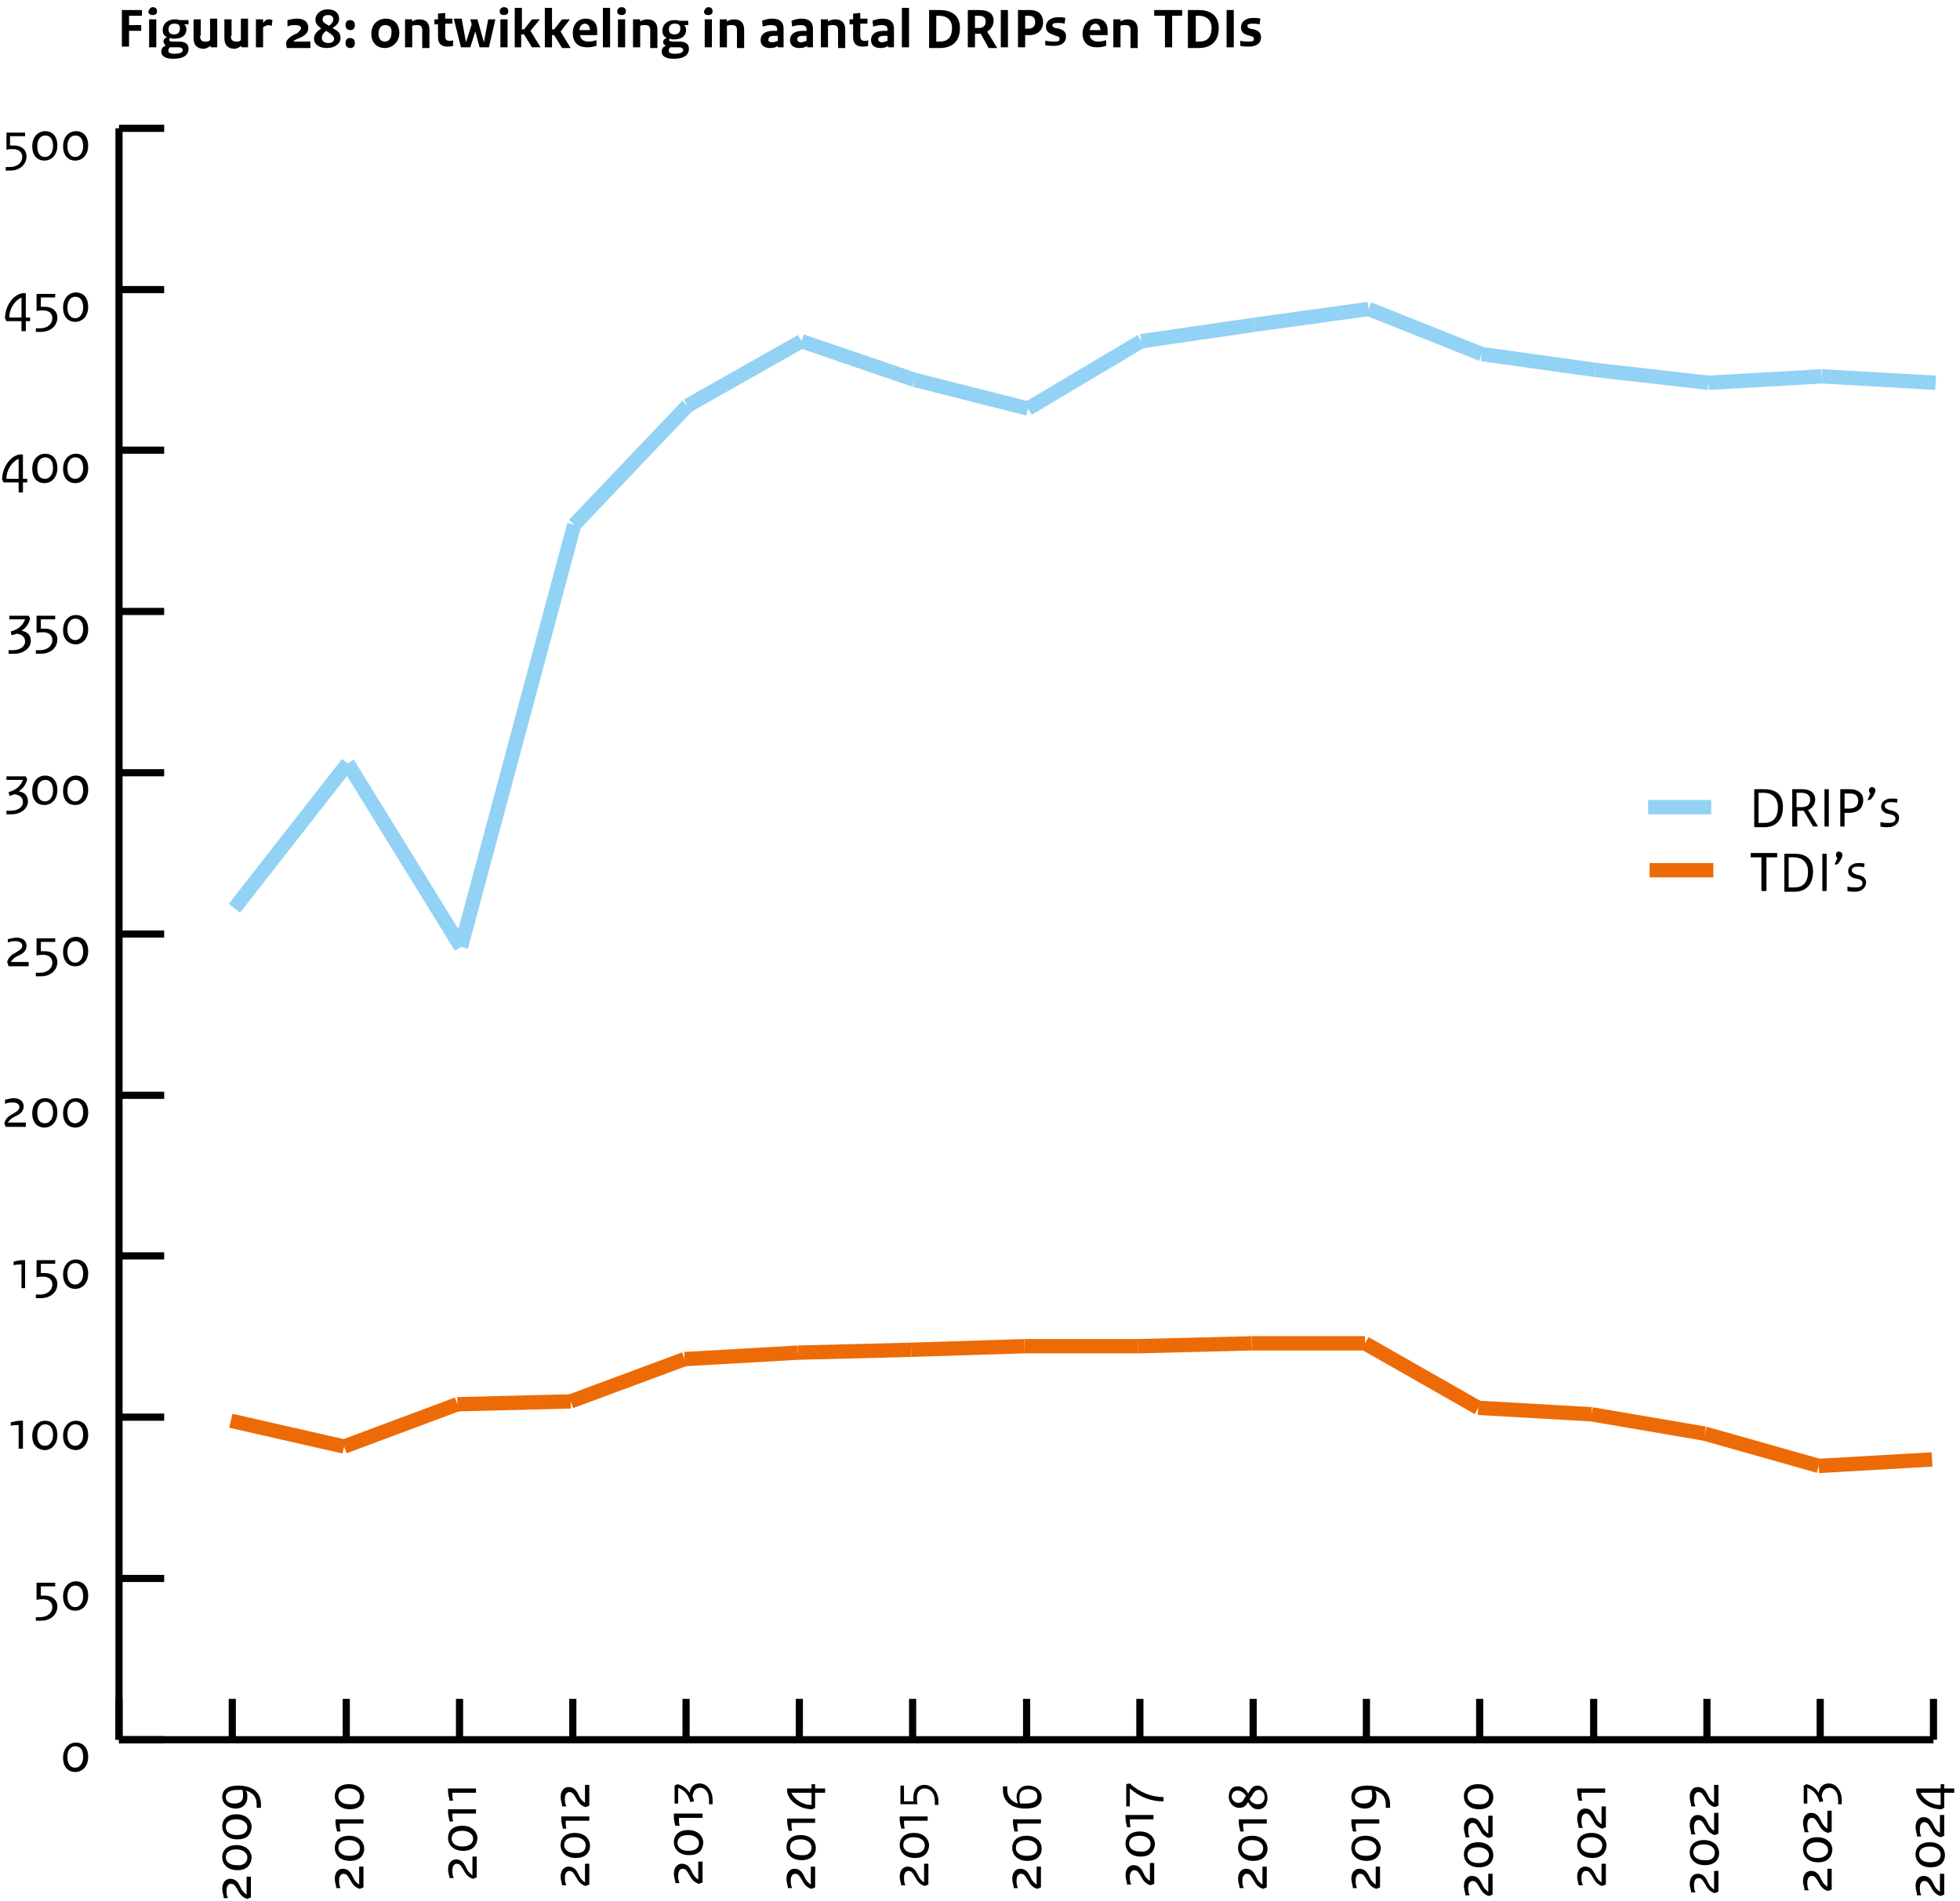 <?xml version="1.0" encoding="utf-8"?>
<!-- Generator: Adobe Illustrator 29.3.1, SVG Export Plug-In . SVG Version: 9.03 Build 55982)  -->
<svg version="1.1" baseProfile="basic" id="Laag_1" xmlns="http://www.w3.org/2000/svg" xmlns:xlink="http://www.w3.org/1999/xlink"
	 x="0px" y="0px" viewBox="0 0 273.4 265.2" xml:space="preserve">
<g>
	<g>
		<path d="M244.7,115.3v-5.2h1.4c1.7,0,2.6,0.8,2.6,2.5c0,1.8-1,2.8-2.6,2.8H244.7z M245.3,114.8h0.8c1.2,0,1.9-0.7,1.9-2.2
			c0-1.3-0.8-2-2-2h-0.7V114.8z"/>
		<path d="M250.6,115.3h-0.6v-5.2h1.4c1.2,0,1.8,0.6,1.8,1.4c0,0.7-0.4,1.3-1,1.5l1.4,2.3h-0.7l-1.3-2.2h-0.9V115.3z M250.6,112.6
			h0.7c0.7,0,1.2-0.3,1.2-1c0-0.6-0.4-1-1.2-1h-0.7V112.6z"/>
		<path d="M255.1,115.3h-0.6v-5.2h0.6V115.3z"/>
		<path d="M257.3,115.3h-0.6v-5.2h1.4c1.1,0,1.8,0.6,1.8,1.5c0,1.1-0.7,1.8-2,1.8c-0.2,0-0.4,0-0.6,0V115.3z M257.3,112.8
			c0.2,0,0.3,0,0.6,0c0.9,0,1.3-0.4,1.3-1.1c0-0.7-0.4-1-1.2-1h-0.7V112.8z"/>
		<path d="M261.1,109.8c0.3,0,0.5,0.2,0.5,0.5c0,0.4-0.6,1.3-0.8,1.3h-0.3l0.4-0.9c-0.1-0.1-0.2-0.2-0.2-0.4
			C260.7,110,260.9,109.8,261.1,109.8z"/>
		<path d="M262.4,114.7c0.4,0.1,0.7,0.1,1.1,0.1c0.6,0,0.9-0.2,0.9-0.6c0-0.3-0.2-0.5-0.7-0.6l-0.5-0.1c-0.5-0.2-0.8-0.5-0.8-1
			c0-0.6,0.6-1.1,1.4-1.1c0.4,0,0.7,0,0.9,0.1l-0.1,0.5c-0.3-0.1-0.6-0.1-0.9-0.1c-0.5,0-0.8,0.2-0.8,0.5c0,0.3,0.2,0.4,0.6,0.6
			l0.5,0.1c0.6,0.2,0.9,0.5,0.9,1c0,0.7-0.6,1.3-1.5,1.3c-0.4,0-0.8,0-1.1-0.1V114.7z"/>
		<path d="M246.3,124.3h-0.6v-4.7h-1.5v-0.6h3.7v0.6h-1.5V124.3z"/>
		<path d="M248.9,124.3v-5.2h1.4c1.7,0,2.6,0.8,2.6,2.5c0,1.8-1,2.8-2.6,2.8H248.9z M249.5,123.8h0.8c1.2,0,1.9-0.7,1.9-2.2
			c0-1.3-0.8-2-2-2h-0.7V123.8z"/>
		<path d="M254.8,124.3h-0.6v-5.2h0.6V124.3z"/>
		<path d="M256.5,118.8c0.3,0,0.5,0.2,0.5,0.5c0,0.4-0.6,1.3-0.8,1.3h-0.3l0.4-0.9c-0.1-0.1-0.2-0.2-0.2-0.4
			C256.1,119,256.2,118.8,256.5,118.8z"/>
		<path d="M257.8,123.7c0.4,0.1,0.7,0.1,1.1,0.1c0.6,0,0.9-0.2,0.9-0.6c0-0.3-0.2-0.5-0.7-0.6l-0.5-0.1c-0.5-0.2-0.8-0.5-0.8-1
			c0-0.6,0.6-1.1,1.4-1.1c0.4,0,0.7,0,0.9,0.1l-0.1,0.5c-0.3-0.1-0.6-0.1-0.9-0.1c-0.5,0-0.8,0.2-0.8,0.5c0,0.3,0.2,0.4,0.6,0.6
			l0.5,0.1c0.6,0.2,0.9,0.5,0.9,1c0,0.7-0.6,1.3-1.5,1.3c-0.4,0-0.8,0-1.1-0.1V123.7z"/>
	</g>
</g>
<g>
	<path d="M17,1.4h2.8v0.8h-1.8v1.3h1.7v0.8h-1.7v2.2h-1V1.4z"/>
	<path d="M21.3,1c0.4,0,0.6,0.2,0.6,0.6c0,0.3-0.2,0.5-0.6,0.5c-0.4,0-0.6-0.2-0.6-0.5C20.8,1.3,21,1,21.3,1z M21.8,6.6h-1V2.7l1,0
		V6.6z"/>
	<path d="M24.1,5.8l0.9,0c0.9,0,1.3,0.4,1.3,1c0,0.8-0.6,1.4-2.1,1.4c-1.2,0-1.7-0.4-1.7-1c0-0.4,0.2-0.7,0.6-0.8v0
		C23,6.2,22.8,6,22.8,5.8c0-0.3,0.2-0.5,0.5-0.6v0c-0.4-0.2-0.6-0.5-0.6-1c0-0.9,0.7-1.5,1.7-1.5c0.2,0,0.4,0,0.6,0.1h1.3v0.6h-0.6
		v0C25.8,3.5,26,3.7,26,4.1c0,0.8-0.6,1.3-1.7,1.3c-0.2,0-0.4,0-0.5-0.1c-0.1,0-0.2,0.1-0.2,0.2C23.6,5.7,23.7,5.8,24.1,5.8z
		 M24.3,7.5c0.8,0,1.2-0.2,1.2-0.5c0-0.2-0.2-0.4-0.5-0.4l-1.3,0c-0.1,0.1-0.2,0.2-0.2,0.4C23.4,7.3,23.7,7.5,24.3,7.5z M25.1,4
		c0-0.5-0.2-0.7-0.8-0.7c-0.4,0-0.8,0.2-0.8,0.8c0,0.5,0.3,0.7,0.8,0.7C24.8,4.8,25.1,4.5,25.1,4z"/>
	<path d="M27.9,5c0,0.5,0.2,0.8,0.7,0.8c0.3,0,0.5,0,0.7-0.2v-3l1,0v4h-0.9V6.4c-0.4,0.2-0.6,0.4-1,0.4c-0.9,0-1.4-0.5-1.4-1.5V2.7
		l1,0V5z"/>
	<path d="M32.2,5c0,0.5,0.2,0.8,0.7,0.8c0.3,0,0.5,0,0.7-0.2v-3l1,0v4h-0.9V6.4c-0.4,0.2-0.6,0.4-1,0.4c-0.9,0-1.4-0.5-1.4-1.5V2.7
		l1,0V5z"/>
	<path d="M37.9,3.6c-0.2,0-0.3-0.1-0.4-0.1c-0.2,0-0.5,0.1-0.8,0.3v2.8h-1V2.7l1,0v0.5c0.3-0.4,0.5-0.5,0.8-0.5c0.2,0,0.3,0,0.5,0.1
		L37.9,3.6z"/>
	<path d="M40.1,2.8c0.4-0.1,0.9-0.2,1.3-0.2c1.1,0,1.6,0.5,1.6,1.3c0,0.6-0.4,1-1,1.3l-0.5,0.2c-0.2,0.1-0.4,0.2-0.6,0.4v0h2.4v0.9
		H40l-0.1-0.7c0.1-0.5,0.5-0.8,1-1.1l0.6-0.3C41.8,4.3,42,4.1,42,3.9c0-0.2-0.3-0.4-0.8-0.4c-0.4,0-0.7,0-1.1,0.2V2.8z"/>
	<path d="M47.3,2.6c0,0.6-0.3,0.9-0.9,1.3l0.3,0.2c0.6,0.3,0.8,0.7,0.8,1.2c0,0.8-0.8,1.4-1.9,1.4c-1.2,0-1.8-0.6-1.8-1.3
		c0-0.5,0.3-1,1-1.4l-0.2-0.2c-0.4-0.3-0.6-0.6-0.6-1.1c0-0.7,0.7-1.4,1.7-1.4C46.8,1.3,47.3,1.9,47.3,2.6z M45.5,4.3
		c-0.4,0.3-0.6,0.6-0.6,1c0,0.4,0.3,0.7,0.9,0.7c0.5,0,0.8-0.2,0.8-0.6c0-0.2-0.1-0.4-0.5-0.7L45.5,4.3z M45,2.7
		c0,0.3,0.1,0.4,0.4,0.6l0.5,0.3c0.4-0.3,0.6-0.6,0.6-0.9c0-0.4-0.3-0.6-0.7-0.6C45.3,2.1,45,2.3,45,2.7z"/>
	<path d="M48.8,2.8c0.4,0,0.7,0.2,0.7,0.7c0,0.4-0.2,0.7-0.6,0.7c-0.4,0-0.7-0.2-0.7-0.7C48.2,3.1,48.4,2.8,48.8,2.8z M48.8,5.3
		c0.4,0,0.7,0.2,0.7,0.7c0,0.4-0.2,0.7-0.6,0.7c-0.4,0-0.7-0.2-0.7-0.7C48.2,5.6,48.4,5.3,48.8,5.3z"/>
	<path d="M53.7,6.7c-1.1,0-1.9-0.7-1.9-2c0-1.3,0.9-2.1,2-2.1c1.1,0,1.9,0.7,1.9,2C55.7,5.9,54.7,6.7,53.7,6.7z M53.7,3.5
		c-0.5,0-0.9,0.4-0.9,1.2c0,0.8,0.4,1.1,0.9,1.1c0.5,0,0.9-0.4,0.9-1.2C54.7,3.8,54.3,3.5,53.7,3.5z"/>
	<path d="M58.9,4.2c0-0.5-0.2-0.7-0.7-0.7c-0.3,0-0.5,0-0.7,0.1v3h-1V2.7l1,0v0.3c0.3-0.2,0.6-0.3,1-0.3c0.9,0,1.4,0.5,1.4,1.4v2.6
		h-1V4.2z"/>
	<path d="M60.6,2.7h0.5V1.9l1-0.1v0.8h1v0.7h-1v1.8c0,0.4,0.2,0.6,0.6,0.6c0.2,0,0.3,0,0.5-0.1v0.8c-0.3,0.1-0.5,0.1-0.8,0.1
		c-0.8,0-1.3-0.4-1.3-1.3V3.4h-0.5V2.7z"/>
	<path d="M68.2,6.6h-1.3l-0.6-2.2h0l-0.7,2.2h-1.3l-1-4h1.1L65,5.9h0l0.8-2.5l-0.2-0.7h1l0.9,3.2h0l0.6-3.2h1L68.2,6.6z"/>
	<path d="M70.3,1c0.4,0,0.6,0.2,0.6,0.6c0,0.3-0.2,0.5-0.6,0.5c-0.4,0-0.6-0.2-0.6-0.5C69.7,1.3,69.9,1,70.3,1z M70.8,6.6h-1V2.7
		l1,0V6.6z"/>
	<path d="M72.8,6.6h-1V1.1l1,0v3h0.3l1.1-1.4h1.1L74,4.3l1.4,2.3h-1.2l-1.1-1.8h-0.4V6.6z"/>
	<path d="M77,6.6h-1V1.1l1,0v3h0.3l1.1-1.4h1.1l-1.3,1.7l1.4,2.3h-1.2l-1.1-1.8H77V6.6z"/>
	<path d="M81.7,2.6c1,0,1.6,0.6,1.6,1.6c0,0.3,0,0.5,0,0.7h-2.4c0.1,0.6,0.5,0.9,1.2,0.9c0.4,0,0.8-0.1,1.1-0.2v0.8
		c-0.4,0.1-0.7,0.2-1.3,0.2c-1.2,0-2-0.6-2-2C79.9,3.3,80.7,2.6,81.7,2.6z M82.3,4.2c0-0.5-0.3-0.9-0.7-0.9c-0.4,0-0.7,0.3-0.8,0.9
		H82.3z"/>
	<path d="M85.1,6.6h-1V1.1l1,0V6.6z"/>
	<path d="M86.7,1c0.4,0,0.6,0.2,0.6,0.6c0,0.3-0.2,0.5-0.6,0.5c-0.4,0-0.6-0.2-0.6-0.5C86.1,1.3,86.3,1,86.7,1z M87.2,6.6h-1V2.7
		l1,0V6.6z"/>
	<path d="M90.7,4.2c0-0.5-0.2-0.7-0.7-0.7c-0.3,0-0.5,0-0.7,0.1v3h-1V2.7l1,0v0.3c0.3-0.2,0.6-0.3,1-0.3c0.9,0,1.4,0.5,1.4,1.4v2.6
		h-1V4.2z"/>
	<path d="M93.9,5.8l0.9,0c0.9,0,1.3,0.4,1.3,1c0,0.8-0.6,1.4-2.1,1.4c-1.2,0-1.7-0.4-1.7-1c0-0.4,0.2-0.7,0.6-0.8v0
		c-0.2-0.1-0.4-0.3-0.4-0.5c0-0.3,0.2-0.5,0.5-0.6v0c-0.4-0.2-0.6-0.5-0.6-1c0-0.9,0.7-1.5,1.7-1.5c0.2,0,0.4,0,0.6,0.1H96v0.6h-0.6
		v0c0.2,0.1,0.3,0.4,0.3,0.7c0,0.8-0.6,1.3-1.7,1.3c-0.2,0-0.4,0-0.5-0.1c-0.1,0-0.2,0.1-0.2,0.2C93.4,5.7,93.5,5.8,93.9,5.8z
		 M94.1,7.5c0.8,0,1.2-0.2,1.2-0.5c0-0.2-0.2-0.4-0.5-0.4l-1.3,0c-0.1,0.1-0.2,0.2-0.2,0.4C93.2,7.3,93.5,7.5,94.1,7.5z M94.9,4
		c0-0.5-0.2-0.7-0.8-0.7c-0.4,0-0.8,0.2-0.8,0.8c0,0.5,0.3,0.7,0.8,0.7C94.6,4.8,94.9,4.5,94.9,4z"/>
	<path d="M98.8,1c0.4,0,0.6,0.2,0.6,0.6c0,0.3-0.2,0.5-0.6,0.5c-0.4,0-0.6-0.2-0.6-0.5C98.3,1.3,98.5,1,98.8,1z M99.3,6.6h-1V2.7
		l1,0V6.6z"/>
	<path d="M102.8,4.2c0-0.5-0.2-0.7-0.7-0.7c-0.3,0-0.5,0-0.7,0.1v3h-1V2.7l1,0v0.3c0.3-0.2,0.6-0.3,1-0.3c0.9,0,1.4,0.5,1.4,1.4v2.6
		h-1V4.2z"/>
	<path d="M109.4,6.6h-0.9V6.4c-0.3,0.2-0.6,0.3-1.1,0.3c-0.8,0-1.3-0.4-1.3-1.1c0-0.8,0.6-1.3,1.8-1.3c0.2,0,0.4,0,0.5,0V4.1
		c0-0.4-0.2-0.6-0.9-0.6c-0.4,0-0.7,0.1-1.1,0.2l-0.1-0.8c0.5-0.2,0.9-0.3,1.4-0.3c1.1,0,1.6,0.5,1.6,1.4V6.6z M107.7,5.9
		c0.3,0,0.5-0.1,0.8-0.2V5c-0.2,0-0.4,0-0.5,0c-0.6,0-0.8,0.2-0.8,0.5C107.1,5.7,107.3,5.9,107.7,5.9z"/>
	<path d="M113.5,6.6h-0.9V6.4c-0.3,0.2-0.6,0.3-1.1,0.3c-0.8,0-1.3-0.4-1.3-1.1c0-0.8,0.6-1.3,1.8-1.3c0.2,0,0.4,0,0.5,0V4.1
		c0-0.4-0.2-0.6-0.9-0.6c-0.4,0-0.7,0.1-1.1,0.2l-0.1-0.8c0.5-0.2,0.9-0.3,1.4-0.3c1.1,0,1.6,0.5,1.6,1.4V6.6z M111.7,5.9
		c0.3,0,0.5-0.1,0.8-0.2V5c-0.2,0-0.4,0-0.5,0c-0.6,0-0.8,0.2-0.8,0.5C111.2,5.7,111.4,5.9,111.7,5.9z"/>
	<path d="M116.9,4.2c0-0.5-0.2-0.7-0.7-0.7c-0.3,0-0.5,0-0.7,0.1v3h-1V2.7l1,0v0.3c0.3-0.2,0.6-0.3,1-0.3c0.9,0,1.4,0.5,1.4,1.4v2.6
		h-1V4.2z"/>
	<path d="M118.5,2.7h0.5V1.9l1-0.1v0.8h1v0.7h-1v1.8c0,0.4,0.2,0.6,0.6,0.6c0.2,0,0.3,0,0.5-0.1v0.8c-0.3,0.1-0.5,0.1-0.8,0.1
		c-0.8,0-1.3-0.4-1.3-1.3V3.4h-0.5V2.7z"/>
	<path d="M124.8,6.6h-0.9V6.4c-0.3,0.2-0.6,0.3-1.1,0.3c-0.8,0-1.3-0.4-1.3-1.1c0-0.8,0.6-1.3,1.8-1.3c0.2,0,0.4,0,0.5,0V4.1
		c0-0.4-0.2-0.6-0.9-0.6c-0.4,0-0.7,0.1-1.1,0.2l-0.1-0.8c0.5-0.2,0.9-0.3,1.4-0.3c1.1,0,1.6,0.5,1.6,1.4V6.6z M123,5.9
		c0.3,0,0.5-0.1,0.8-0.2V5c-0.2,0-0.4,0-0.5,0c-0.6,0-0.8,0.2-0.8,0.5C122.5,5.7,122.7,5.9,123,5.9z"/>
	<path d="M126.8,6.6h-1V1.1l1,0V6.6z"/>
	<path d="M129.6,6.6V1.4h1.5c1.8,0,2.8,0.9,2.8,2.5c0,1.9-1.1,2.8-2.8,2.8H129.6z M130.6,5.8h0.5c1,0,1.7-0.5,1.7-1.9
		c0-1.1-0.7-1.7-1.8-1.7h-0.4V5.8z"/>
	<path d="M136,6.6h-1V1.4h1.6c1.4,0,2,0.6,2,1.5c0,0.7-0.4,1.2-0.9,1.5l1.4,2.3h-1.2l-1.1-2H136V6.6z M136,3.9h0.6
		c0.5,0,0.9-0.3,0.9-0.9c0-0.5-0.3-0.8-1-0.8H136V3.9z"/>
	<path d="M140.6,6.6h-1V1.4h1V6.6z"/>
	<path d="M143,6.6h-1V1.4h1.7c1.2,0,1.8,0.7,1.8,1.7c0,1.1-0.8,1.8-1.9,1.8c-0.2,0-0.4,0-0.6,0V6.6z M143,4c0.1,0,0.3,0,0.4,0
		c0.6,0,1-0.3,1-0.9c0-0.6-0.3-0.9-0.9-0.9H143V4z"/>
	<path d="M146,5.7c0.4,0.1,0.8,0.1,1.1,0.1c0.6,0,0.7-0.1,0.7-0.4c0-0.2-0.1-0.3-0.5-0.4l-0.5-0.2c-0.6-0.2-0.9-0.5-0.9-1.1
		c0-0.7,0.6-1.3,1.7-1.3c0.4,0,0.7,0,1,0.1l-0.1,0.8c-0.4-0.1-0.6-0.1-1-0.1c-0.5,0-0.7,0.1-0.7,0.3c0,0.2,0.1,0.3,0.4,0.4l0.5,0.1
		c0.7,0.2,1,0.5,1,1.1c0,0.8-0.6,1.3-1.7,1.3c-0.4,0-0.8,0-1.2-0.1V5.7z"/>
	<path d="M152.9,2.6c1,0,1.6,0.6,1.6,1.6c0,0.3,0,0.5,0,0.7H152c0.1,0.6,0.5,0.9,1.2,0.9c0.4,0,0.8-0.1,1.1-0.2v0.8
		c-0.4,0.1-0.7,0.2-1.3,0.2c-1.2,0-2-0.6-2-2C151.1,3.3,151.9,2.6,152.9,2.6z M153.5,4.2c0-0.5-0.3-0.9-0.7-0.9
		c-0.4,0-0.7,0.3-0.8,0.9H153.5z"/>
	<path d="M157.7,4.2c0-0.5-0.2-0.7-0.7-0.7c-0.3,0-0.5,0-0.7,0.1v3h-1V2.7l1,0v0.3c0.3-0.2,0.6-0.3,1-0.3c0.9,0,1.4,0.5,1.4,1.4v2.6
		h-1V4.2z"/>
	<path d="M163.5,6.6h-1V2.2H161V1.4h3.9v0.8h-1.4V6.6z"/>
	<path d="M165.7,6.6V1.4h1.5c1.8,0,2.8,0.9,2.8,2.5c0,1.9-1.1,2.8-2.8,2.8H165.7z M166.8,5.8h0.5c1,0,1.7-0.5,1.7-1.9
		c0-1.1-0.7-1.7-1.8-1.7h-0.4V5.8z"/>
	<path d="M172.1,6.6h-1V1.4h1V6.6z"/>
	<path d="M173.1,5.7c0.4,0.1,0.8,0.1,1.1,0.1c0.6,0,0.7-0.1,0.7-0.4c0-0.2-0.1-0.3-0.5-0.4L174,4.9c-0.6-0.2-0.9-0.5-0.9-1.1
		c0-0.7,0.6-1.3,1.7-1.3c0.4,0,0.7,0,1,0.1l-0.1,0.8c-0.4-0.1-0.6-0.1-1-0.1c-0.5,0-0.7,0.1-0.7,0.3c0,0.2,0.1,0.3,0.4,0.4l0.5,0.1
		c0.7,0.2,1,0.5,1,1.1c0,0.8-0.6,1.3-1.7,1.3c-0.4,0-0.8,0-1.2-0.1V5.7z"/>
</g>
<line fill="none" stroke="#92D2F4" stroke-width="2" stroke-miterlimit="10" x1="229.9" y1="112.6" x2="238.7" y2="112.6"/>
<line fill="none" stroke="#ED6B06" stroke-width="2" stroke-miterlimit="10" x1="230.1" y1="121.4" x2="239" y2="121.4"/>
<g>
	<path d="M31.2,264.6c-0.1-0.4-0.2-0.8-0.2-1.1c0-0.9,0.5-1.4,1.1-1.4c0.6,0,1,0.3,1.3,0.9l0.3,0.6c0.2,0.3,0.4,0.5,0.7,0.7h0v-2.5
		H35v2.9l-0.5,0.2c-0.4-0.1-0.9-0.4-1.2-1l-0.3-0.5c-0.3-0.5-0.5-0.6-0.8-0.6c-0.3,0-0.6,0.3-0.6,0.9c0,0.4,0,0.7,0.2,1.1H31.2z"/>
	<path d="M33.1,260.9c-1.3,0-2.1-0.8-2.1-1.8c0-1,0.7-1.7,2-1.7c1.3,0,2.1,0.8,2.1,1.8C35,260.2,34.4,260.9,33.1,260.9z M34.5,259.1
		c0-0.6-0.6-1.1-1.5-1.1c-1,0-1.5,0.4-1.5,1.1c0,0.6,0.5,1.1,1.5,1.1C34,260.3,34.5,259.8,34.5,259.1z"/>
	<path d="M33.1,256.6c-1.3,0-2.1-0.8-2.1-1.8c0-1,0.7-1.7,2-1.7c1.3,0,2.1,0.8,2.1,1.8C35,256,34.4,256.6,33.1,256.6z M34.5,254.9
		c0-0.6-0.6-1.1-1.5-1.1c-1,0-1.5,0.4-1.5,1.1c0,0.6,0.5,1.1,1.5,1.1C34,256,34.5,255.6,34.5,254.9z"/>
	<path d="M36.3,252.2h-0.5v-0.5c0-1-0.5-1.6-1.5-1.9l0,0c0.2,0.3,0.2,0.5,0.2,0.9c0,0.9-0.6,1.6-1.6,1.6c-1.1,0-1.9-0.7-1.9-1.6
		c0-1,0.7-1.6,2.2-1.6c2.2,0,3.2,1.1,3.2,2.6V252.2z M33.1,249.7c-1.1,0-1.6,0.4-1.6,1c0,0.6,0.4,0.9,1.2,0.9s1.2-0.4,1.2-1
		c0-0.4,0-0.6-0.1-0.9C33.6,249.7,33.4,249.7,33.1,249.7z"/>
	<path d="M46.9,263.2c-0.1-0.4-0.2-0.8-0.2-1.1c0-0.9,0.5-1.4,1.1-1.4c0.6,0,1,0.3,1.3,0.9l0.3,0.6c0.2,0.3,0.4,0.5,0.7,0.7h0v-2.5
		h0.6v2.9l-0.5,0.2c-0.4-0.1-0.9-0.4-1.2-1l-0.3-0.5c-0.3-0.5-0.5-0.6-0.8-0.6c-0.3,0-0.6,0.3-0.6,0.9c0,0.4,0,0.7,0.2,1.1H46.9z"/>
	<path d="M48.8,259.6c-1.3,0-2.1-0.8-2.1-1.8c0-1,0.7-1.7,2-1.7c1.3,0,2.1,0.8,2.1,1.8C50.8,258.9,50.1,259.6,48.8,259.6z
		 M50.2,257.8c0-0.6-0.6-1.1-1.5-1.1c-1,0-1.5,0.4-1.5,1.1c0,0.6,0.5,1.1,1.5,1.1C49.8,258.9,50.2,258.5,50.2,257.8z"/>
	<path d="M47,255.4c-0.1-0.4-0.2-0.8-0.2-1.2v-0.4h3.9v0.6h-3.3c0,0.4,0,0.7,0.1,1.1H47z"/>
	<path d="M48.8,252.4c-1.3,0-2.1-0.8-2.1-1.8c0-1,0.7-1.7,2-1.7c1.3,0,2.1,0.8,2.1,1.8C50.8,251.7,50.1,252.4,48.8,252.4z
		 M50.2,250.6c0-0.6-0.6-1.1-1.5-1.1c-1,0-1.5,0.4-1.5,1.1c0,0.6,0.5,1.1,1.5,1.1C49.8,251.8,50.2,251.3,50.2,250.6z"/>
	<path d="M62.7,261.9c-0.1-0.4-0.2-0.8-0.2-1.1c0-0.9,0.5-1.4,1.1-1.4c0.6,0,1,0.3,1.3,0.9l0.3,0.6c0.2,0.3,0.4,0.5,0.7,0.7h0V259
		h0.6v2.9l-0.5,0.2c-0.4-0.1-0.9-0.4-1.2-1l-0.3-0.5c-0.3-0.5-0.5-0.6-0.8-0.6c-0.3,0-0.6,0.3-0.6,0.9c0,0.4,0,0.7,0.2,1.1H62.7z"/>
	<path d="M64.6,258.2c-1.3,0-2.1-0.8-2.1-1.8c0-1,0.7-1.7,2-1.7c1.3,0,2.1,0.8,2.1,1.8C66.5,257.5,65.9,258.2,64.6,258.2z M66,256.5
		c0-0.6-0.6-1.1-1.5-1.1c-1,0-1.5,0.4-1.5,1.1c0,0.6,0.5,1.1,1.5,1.1C65.5,257.6,66,257.1,66,256.5z"/>
	<path d="M62.7,254c-0.1-0.4-0.2-0.8-0.2-1.2v-0.4h3.9v0.6h-3.3c0,0.4,0,0.7,0.1,1.1H62.7z"/>
	<path d="M62.7,251.1c-0.1-0.4-0.2-0.8-0.2-1.2v-0.4h3.9v0.6h-3.3c0,0.4,0,0.7,0.1,1.1H62.7z"/>
	<path d="M78.4,262.9c-0.1-0.4-0.2-0.8-0.2-1.1c0-0.9,0.5-1.4,1.1-1.4c0.6,0,1,0.3,1.3,0.9l0.3,0.6c0.2,0.3,0.4,0.5,0.7,0.7h0V260
		h0.6v2.9l-0.5,0.2c-0.4-0.1-0.9-0.4-1.2-1l-0.3-0.5c-0.3-0.5-0.5-0.6-0.8-0.6c-0.3,0-0.6,0.3-0.6,0.9c0,0.4,0,0.7,0.2,1.1H78.4z"/>
	<path d="M80.3,259.2c-1.3,0-2.1-0.8-2.1-1.8c0-1,0.7-1.7,2-1.7c1.3,0,2.1,0.8,2.1,1.8C82.3,258.5,81.6,259.2,80.3,259.2z
		 M81.7,257.4c0-0.6-0.6-1.1-1.5-1.1c-1,0-1.5,0.4-1.5,1.1c0,0.6,0.5,1.1,1.5,1.1C81.3,258.6,81.7,258.1,81.7,257.4z"/>
	<path d="M78.5,255c-0.1-0.4-0.2-0.8-0.2-1.2v-0.4h3.9v0.6h-3.3c0,0.4,0,0.7,0.1,1.1H78.5z"/>
	<path d="M78.4,251.8c-0.1-0.4-0.2-0.8-0.2-1.1c0-0.9,0.5-1.4,1.1-1.4c0.6,0,1,0.3,1.3,0.9l0.3,0.6c0.2,0.3,0.4,0.5,0.7,0.7h0V249
		h0.6v2.9l-0.5,0.2c-0.4-0.1-0.9-0.4-1.2-1l-0.3-0.5c-0.3-0.5-0.5-0.6-0.8-0.6c-0.3,0-0.6,0.3-0.6,0.9c0,0.4,0,0.7,0.2,1.1H78.4z"/>
	<path d="M94.2,262.5c-0.1-0.4-0.2-0.8-0.2-1.1c0-0.9,0.5-1.4,1.1-1.4c0.6,0,1,0.3,1.3,0.9l0.3,0.6c0.2,0.3,0.4,0.5,0.7,0.7h0v-2.5
		H98v2.9l-0.5,0.2c-0.4-0.1-0.9-0.4-1.2-1l-0.3-0.5c-0.3-0.5-0.5-0.6-0.8-0.6c-0.3,0-0.6,0.3-0.6,0.9c0,0.4,0,0.7,0.2,1.1H94.2z"/>
	<path d="M96.1,258.8c-1.3,0-2.1-0.8-2.1-1.8c0-1,0.7-1.7,2-1.7c1.3,0,2.1,0.8,2.1,1.8C98,258.2,97.4,258.8,96.1,258.8z M97.5,257.1
		c0-0.6-0.6-1.1-1.5-1.1c-1,0-1.5,0.4-1.5,1.1c0,0.6,0.5,1.1,1.5,1.1C97,258.2,97.5,257.8,97.5,257.1z"/>
	<path d="M94.2,254.7c-0.1-0.4-0.2-0.8-0.2-1.2V253H98v0.6h-3.3c0,0.4,0,0.7,0.1,1.1H94.2z"/>
	<path d="M94.1,251.8v-2.7l0.4-0.2c0.8,0.2,1.3,0.6,1.7,1.2h0c0.1-0.8,0.6-1.3,1.4-1.3c1,0,1.8,1,1.8,2.3v0.6h-0.5v-0.6
		c0-1-0.5-1.7-1.2-1.7c-0.6,0-1,0.4-1.1,1.2c0.1,0.2,0.2,0.5,0.2,0.7l-0.5,0.1c-0.3-1.1-0.9-1.7-1.7-2v2.2H94.1z"/>
	<path d="M109.9,263.2c-0.1-0.4-0.2-0.8-0.2-1.1c0-0.9,0.5-1.4,1.1-1.4c0.6,0,1,0.3,1.3,0.9l0.3,0.6c0.2,0.3,0.4,0.5,0.7,0.7h0v-2.5
		h0.6v2.9l-0.5,0.2c-0.4-0.1-0.9-0.4-1.2-1l-0.3-0.5c-0.3-0.5-0.5-0.6-0.8-0.6c-0.3,0-0.6,0.3-0.6,0.9c0,0.4,0,0.7,0.2,1.1H109.9z"
		/>
	<path d="M111.8,259.5c-1.3,0-2.1-0.8-2.1-1.8c0-1,0.7-1.7,2-1.7c1.3,0,2.1,0.8,2.1,1.8C113.8,258.8,113.1,259.5,111.8,259.5z
		 M113.2,257.7c0-0.6-0.6-1.1-1.5-1.1c-1,0-1.5,0.4-1.5,1.1c0,0.6,0.5,1.1,1.5,1.1C112.8,258.9,113.2,258.4,113.2,257.7z"/>
	<path d="M110,255.3c-0.1-0.4-0.2-0.8-0.2-1.2v-0.4h3.9v0.6h-3.3c0,0.4,0,0.7,0.1,1.1H110z"/>
	<path d="M113.2,249.5v-0.6h0.5v0.6h1.4v0.6h-1.4v2.1l-0.4,0.2c-1.6,0-3.2-1-3.5-2.4v-0.5H113.2z M113.2,250.1h-2.8v0
		c0.4,0.9,1.5,1.7,2.8,1.7V250.1z"/>
	<path d="M125.7,262.9c-0.1-0.4-0.2-0.8-0.2-1.1c0-0.9,0.5-1.4,1.1-1.4c0.6,0,1,0.3,1.3,0.9l0.3,0.6c0.2,0.3,0.4,0.5,0.7,0.7h0V260
		h0.6v2.9l-0.5,0.2c-0.4-0.1-0.9-0.4-1.2-1l-0.3-0.5c-0.3-0.5-0.5-0.6-0.8-0.6c-0.3,0-0.6,0.3-0.6,0.9c0,0.4,0,0.7,0.2,1.1H125.7z"
		/>
	<path d="M127.6,259.2c-1.3,0-2.1-0.8-2.1-1.8c0-1,0.7-1.7,2-1.7c1.3,0,2.1,0.8,2.1,1.8C129.5,258.5,128.9,259.2,127.6,259.2z
		 M129,257.4c0-0.6-0.6-1.1-1.5-1.1c-1,0-1.5,0.4-1.5,1.1c0,0.6,0.5,1.1,1.5,1.1C128.5,258.6,129,258.1,129,257.4z"/>
	<path d="M125.7,255c-0.1-0.4-0.2-0.8-0.2-1.2v-0.4h3.9v0.6h-3.3c0,0.4,0,0.7,0.1,1.1H125.7z"/>
	<path d="M126.1,249.2v2.1h1.3c0-0.2,0-0.4,0-0.6c0-1,0.6-1.7,1.5-1.7c1.2,0,2,1,2,2.3v0.5h-0.5v-0.6c0-1-0.6-1.7-1.4-1.7
		c-0.7,0-1.1,0.5-1.1,1.3c0,0.3,0,0.6,0.1,0.9h-2.4v-2.6H126.1z"/>
	<path d="M141.4,263.2c-0.1-0.4-0.2-0.8-0.2-1.1c0-0.9,0.5-1.4,1.1-1.4c0.6,0,1,0.3,1.3,0.9l0.3,0.6c0.2,0.3,0.4,0.5,0.7,0.7h0v-2.5
		h0.6v2.9l-0.5,0.2c-0.4-0.1-0.9-0.4-1.2-1l-0.3-0.5c-0.3-0.5-0.5-0.6-0.8-0.6c-0.3,0-0.6,0.3-0.6,0.9c0,0.4,0,0.7,0.2,1.1H141.4z"
		/>
	<path d="M143.3,259.6c-1.3,0-2.1-0.8-2.1-1.8c0-1,0.7-1.7,2-1.7c1.3,0,2.1,0.8,2.1,1.8C145.3,258.9,144.6,259.6,143.3,259.6z
		 M144.7,257.8c0-0.6-0.6-1.1-1.5-1.1c-1,0-1.5,0.4-1.5,1.1c0,0.6,0.5,1.1,1.5,1.1C144.3,258.9,144.7,258.5,144.7,257.8z"/>
	<path d="M141.5,255.4c-0.1-0.4-0.2-0.8-0.2-1.2v-0.4h3.9v0.6h-3.3c0,0.4,0,0.7,0.1,1.1H141.5z"/>
	<path d="M140,249.2h0.5v0.5c0,0.9,0.5,1.6,1.5,1.9l0,0c-0.1-0.3-0.2-0.6-0.2-0.9c0-0.9,0.6-1.6,1.6-1.6c1.1,0,1.9,0.7,1.9,1.6
		c0,1-0.7,1.6-2.2,1.6c-2.2,0-3.2-1.1-3.2-2.6V249.2z M143.1,251.6c1.1,0,1.6-0.4,1.6-1c0-0.6-0.4-1-1.3-1c-0.8,0-1.2,0.4-1.2,1.1
		c0,0.4,0,0.6,0.1,0.9C142.6,251.6,142.8,251.6,143.1,251.6z"/>
	<path d="M157.2,262.7c-0.1-0.4-0.2-0.8-0.2-1.1c0-0.9,0.5-1.4,1.1-1.4c0.6,0,1,0.3,1.3,0.9l0.3,0.6c0.2,0.3,0.4,0.5,0.7,0.7h0v-2.5
		h0.6v2.9l-0.5,0.2c-0.4-0.1-0.9-0.4-1.2-1l-0.3-0.5c-0.3-0.5-0.5-0.6-0.8-0.6c-0.3,0-0.6,0.3-0.6,0.9c0,0.4,0,0.7,0.2,1.1H157.2z"
		/>
	<path d="M159.1,259c-1.3,0-2.1-0.8-2.1-1.8c0-1,0.7-1.7,2-1.7c1.3,0,2.1,0.8,2.1,1.8C161,258.3,160.4,259,159.1,259z M160.5,257.2
		c0-0.6-0.6-1.1-1.5-1.1c-1,0-1.5,0.4-1.5,1.1c0,0.6,0.5,1.1,1.5,1.1C160,258.4,160.5,257.9,160.5,257.2z"/>
	<path d="M157.2,254.8c-0.1-0.4-0.2-0.8-0.2-1.2v-0.4h3.9v0.6h-3.3c0,0.4,0,0.7,0.1,1.1H157.2z"/>
	<path d="M157.1,248.9l0.5-0.1c1.4,1.3,3.1,1.9,4.7,1.9v0.6c-1.6,0-3.2-0.5-4.7-1.8h0v2.5h-0.5V248.9z"/>
	<path d="M172.9,263.2c-0.1-0.4-0.2-0.8-0.2-1.1c0-0.9,0.5-1.4,1.1-1.4c0.6,0,1,0.3,1.3,0.9l0.3,0.6c0.2,0.3,0.4,0.5,0.7,0.7h0v-2.5
		h0.6v2.9l-0.5,0.2c-0.4-0.1-0.9-0.4-1.2-1l-0.3-0.5c-0.3-0.5-0.5-0.6-0.8-0.6c-0.3,0-0.6,0.3-0.6,0.9c0,0.4,0,0.7,0.2,1.1H172.9z"
		/>
	<path d="M174.8,259.6c-1.3,0-2.1-0.8-2.1-1.8c0-1,0.7-1.7,2-1.7c1.3,0,2.1,0.8,2.1,1.8C176.8,258.9,176.1,259.6,174.8,259.6z
		 M176.2,257.8c0-0.6-0.6-1.1-1.5-1.1c-1,0-1.5,0.4-1.5,1.1c0,0.6,0.5,1.1,1.5,1.1C175.8,258.9,176.2,258.5,176.2,257.8z"/>
	<path d="M173,255.4c-0.1-0.4-0.2-0.8-0.2-1.2v-0.4h3.9v0.6h-3.3c0,0.4,0,0.7,0.1,1.1H173z"/>
	<path d="M172.6,249.2c0.6,0,1.1,0.3,1.5,1l0.2-0.3c0.3-0.6,0.7-0.8,1.1-0.8c0.8,0,1.4,0.8,1.4,1.7c0,1-0.5,1.6-1.3,1.6
		c-0.6,0-1-0.3-1.4-1l-0.2,0.3c-0.3,0.4-0.6,0.5-1.1,0.5c-0.7,0-1.4-0.7-1.4-1.5C171.4,249.7,171.9,249.2,172.6,249.2z M172.7,251.5
		c0.4,0,0.6-0.1,0.8-0.5l0.3-0.5c-0.4-0.5-0.7-0.7-1.2-0.7c-0.4,0-0.8,0.3-0.8,0.9C171.9,251.2,172.3,251.5,172.7,251.5z M174.3,251
		c0.3,0.5,0.7,0.7,1.2,0.7c0.5,0,0.9-0.4,0.9-1c0-0.6-0.4-1-0.8-1c-0.3,0-0.6,0.1-0.9,0.7L174.3,251z"/>
	<path d="M188.7,263.2c-0.1-0.4-0.2-0.8-0.2-1.1c0-0.9,0.5-1.4,1.1-1.4c0.6,0,1,0.3,1.3,0.9l0.3,0.6c0.2,0.3,0.4,0.5,0.7,0.7h0v-2.5
		h0.6v2.9l-0.5,0.2c-0.4-0.1-0.9-0.4-1.2-1l-0.3-0.5c-0.3-0.5-0.5-0.6-0.8-0.6c-0.3,0-0.6,0.3-0.6,0.9c0,0.4,0,0.7,0.2,1.1H188.7z"
		/>
	<path d="M190.6,259.6c-1.3,0-2.1-0.8-2.1-1.8c0-1,0.7-1.7,2-1.7c1.3,0,2.1,0.8,2.1,1.8C192.5,258.9,191.9,259.6,190.6,259.6z
		 M192,257.8c0-0.6-0.6-1.1-1.5-1.1c-1,0-1.5,0.4-1.5,1.1c0,0.6,0.5,1.1,1.5,1.1C191.5,258.9,192,258.5,192,257.8z"/>
	<path d="M188.7,255.4c-0.1-0.4-0.2-0.8-0.2-1.2v-0.4h3.9v0.6h-3.3c0,0.4,0,0.7,0.1,1.1H188.7z"/>
	<path d="M193.8,252.2h-0.5v-0.5c0-1-0.5-1.6-1.5-1.9l0,0c0.2,0.3,0.2,0.5,0.2,0.9c0,0.9-0.6,1.6-1.6,1.6c-1.1,0-1.9-0.7-1.9-1.6
		c0-1,0.7-1.6,2.2-1.6c2.2,0,3.2,1.1,3.2,2.6V252.2z M190.6,249.7c-1.1,0-1.6,0.4-1.6,1c0,0.6,0.4,0.9,1.2,0.9s1.2-0.4,1.2-1
		c0-0.4,0-0.6-0.1-0.9C191.1,249.7,190.9,249.7,190.6,249.7z"/>
	<path d="M204.4,264.2c-0.1-0.4-0.2-0.8-0.2-1.1c0-0.9,0.5-1.4,1.1-1.4c0.6,0,1,0.3,1.3,0.9l0.3,0.6c0.2,0.3,0.4,0.5,0.7,0.7h0v-2.5
		h0.6v2.9l-0.5,0.2c-0.4-0.1-0.9-0.4-1.2-1l-0.3-0.5c-0.3-0.5-0.5-0.6-0.8-0.6c-0.3,0-0.6,0.3-0.6,0.9c0,0.4,0,0.7,0.2,1.1H204.4z"
		/>
	<path d="M206.3,260.5c-1.3,0-2.1-0.8-2.1-1.8c0-1,0.7-1.7,2-1.7c1.3,0,2.1,0.8,2.1,1.8C208.3,259.8,207.6,260.5,206.3,260.5z
		 M207.7,258.8c0-0.6-0.6-1.1-1.5-1.1c-1,0-1.5,0.4-1.5,1.1c0,0.6,0.5,1.1,1.5,1.1C207.3,259.9,207.7,259.4,207.7,258.8z"/>
	<path d="M204.4,256.1c-0.1-0.4-0.2-0.8-0.2-1.1c0-0.9,0.5-1.4,1.1-1.4c0.6,0,1,0.3,1.3,0.9l0.3,0.6c0.2,0.3,0.4,0.5,0.7,0.7h0v-2.5
		h0.6v2.9l-0.5,0.2c-0.4-0.1-0.9-0.4-1.2-1l-0.3-0.5c-0.3-0.5-0.5-0.6-0.8-0.6c-0.3,0-0.6,0.3-0.6,0.9c0,0.4,0,0.7,0.2,1.1H204.4z"
		/>
	<path d="M206.3,252.4c-1.3,0-2.1-0.8-2.1-1.8c0-1,0.7-1.7,2-1.7c1.3,0,2.1,0.8,2.1,1.8C208.3,251.7,207.6,252.4,206.3,252.4z
		 M207.7,250.6c0-0.6-0.6-1.1-1.5-1.1c-1,0-1.5,0.4-1.5,1.1c0,0.6,0.5,1.1,1.5,1.1C207.3,251.8,207.7,251.3,207.7,250.6z"/>
	<path d="M220.2,262.9c-0.1-0.4-0.2-0.8-0.2-1.1c0-0.9,0.5-1.4,1.1-1.4c0.6,0,1,0.3,1.3,0.9l0.3,0.6c0.2,0.3,0.4,0.5,0.7,0.7h0V260
		h0.6v2.9l-0.5,0.2c-0.4-0.1-0.9-0.4-1.2-1l-0.3-0.5c-0.3-0.5-0.5-0.6-0.8-0.6c-0.3,0-0.6,0.3-0.6,0.9c0,0.4,0,0.7,0.2,1.1H220.2z"
		/>
	<path d="M222.1,259.2c-1.3,0-2.1-0.8-2.1-1.8c0-1,0.7-1.7,2-1.7c1.3,0,2.1,0.8,2.1,1.8C224,258.5,223.4,259.2,222.1,259.2z
		 M223.5,257.4c0-0.6-0.6-1.1-1.5-1.1c-1,0-1.5,0.4-1.5,1.1c0,0.6,0.5,1.1,1.5,1.1C223,258.6,223.5,258.1,223.5,257.4z"/>
	<path d="M220.2,254.8c-0.1-0.4-0.2-0.8-0.2-1.1c0-0.9,0.5-1.4,1.1-1.4c0.6,0,1,0.3,1.3,0.9l0.3,0.6c0.2,0.3,0.4,0.5,0.7,0.7h0v-2.5
		h0.6v2.9l-0.5,0.2c-0.4-0.1-0.9-0.4-1.2-1l-0.3-0.5c-0.3-0.5-0.5-0.6-0.8-0.6c-0.3,0-0.6,0.3-0.6,0.9c0,0.4,0,0.7,0.2,1.1H220.2z"
		/>
	<path d="M220.2,251.1c-0.1-0.4-0.2-0.8-0.2-1.2v-0.4h3.9v0.6h-3.3c0,0.4,0,0.7,0.1,1.1H220.2z"/>
	<path d="M235.9,263.9c-0.1-0.4-0.2-0.8-0.2-1.1c0-0.9,0.5-1.4,1.1-1.4c0.6,0,1,0.3,1.3,0.9l0.3,0.6c0.2,0.3,0.4,0.5,0.7,0.7h0V261
		h0.6v2.9l-0.5,0.2c-0.4-0.1-0.9-0.4-1.2-1l-0.3-0.5c-0.3-0.5-0.5-0.6-0.8-0.6c-0.3,0-0.6,0.3-0.6,0.9c0,0.4,0,0.7,0.2,1.1H235.9z"
		/>
	<path d="M237.8,260.2c-1.3,0-2.1-0.8-2.1-1.8c0-1,0.7-1.7,2-1.7c1.3,0,2.1,0.8,2.1,1.8C239.8,259.5,239.1,260.2,237.8,260.2z
		 M239.2,258.4c0-0.6-0.6-1.1-1.5-1.1c-1,0-1.5,0.4-1.5,1.1c0,0.6,0.5,1.1,1.5,1.1C238.8,259.6,239.2,259.1,239.2,258.4z"/>
	<path d="M235.9,255.7c-0.1-0.4-0.2-0.8-0.2-1.1c0-0.9,0.5-1.4,1.1-1.4c0.6,0,1,0.3,1.3,0.9l0.3,0.6c0.2,0.3,0.4,0.5,0.7,0.7h0v-2.5
		h0.6v2.9l-0.5,0.2c-0.4-0.1-0.9-0.4-1.2-1l-0.3-0.5c-0.3-0.5-0.5-0.6-0.8-0.6c-0.3,0-0.6,0.3-0.6,0.9c0,0.4,0,0.7,0.2,1.1H235.9z"
		/>
	<path d="M235.9,251.8c-0.1-0.4-0.2-0.8-0.2-1.1c0-0.9,0.5-1.4,1.1-1.4c0.6,0,1,0.3,1.3,0.9l0.3,0.6c0.2,0.3,0.4,0.5,0.7,0.7h0V249
		h0.6v2.9l-0.5,0.2c-0.4-0.1-0.9-0.4-1.2-1l-0.3-0.5c-0.3-0.5-0.5-0.6-0.8-0.6c-0.3,0-0.6,0.3-0.6,0.9c0,0.4,0,0.7,0.2,1.1H235.9z"
		/>
	<path d="M251.7,263.5c-0.1-0.4-0.2-0.8-0.2-1.1c0-0.9,0.5-1.4,1.1-1.4c0.6,0,1,0.3,1.3,0.9l0.3,0.6c0.2,0.3,0.4,0.5,0.7,0.7h0v-2.5
		h0.6v2.9l-0.5,0.2c-0.4-0.1-0.9-0.4-1.2-1l-0.3-0.5c-0.3-0.5-0.5-0.6-0.8-0.6c-0.3,0-0.6,0.3-0.6,0.9c0,0.4,0,0.7,0.2,1.1H251.7z"
		/>
	<path d="M253.6,259.8c-1.3,0-2.1-0.8-2.1-1.8c0-1,0.7-1.7,2-1.7c1.3,0,2.1,0.8,2.1,1.8C255.5,259.1,254.9,259.8,253.6,259.8z
		 M255,258.1c0-0.6-0.6-1.1-1.5-1.1c-1,0-1.5,0.4-1.5,1.1c0,0.6,0.5,1.1,1.5,1.1C254.5,259.2,255,258.7,255,258.1z"/>
	<path d="M251.7,255.4c-0.1-0.4-0.2-0.8-0.2-1.1c0-0.9,0.5-1.4,1.1-1.4c0.6,0,1,0.3,1.3,0.9l0.3,0.6c0.2,0.3,0.4,0.5,0.7,0.7h0v-2.5
		h0.6v2.9l-0.5,0.2c-0.4-0.1-0.9-0.4-1.2-1l-0.3-0.5c-0.3-0.5-0.5-0.6-0.8-0.6c-0.3,0-0.6,0.3-0.6,0.9c0,0.4,0,0.7,0.2,1.1H251.7z"
		/>
	<path d="M251.6,251.8v-2.7l0.4-0.2c0.8,0.2,1.3,0.6,1.7,1.2h0c0.1-0.8,0.6-1.3,1.4-1.3c1,0,1.8,1,1.8,2.3v0.6h-0.5v-0.6
		c0-1-0.5-1.7-1.2-1.7c-0.6,0-1,0.4-1.1,1.2c0.1,0.2,0.2,0.5,0.2,0.7l-0.5,0.1c-0.3-1.1-0.9-1.7-1.7-2v2.2H251.6z"/>
	<path d="M267.4,264.2c-0.1-0.4-0.2-0.8-0.2-1.1c0-0.9,0.5-1.4,1.1-1.4c0.6,0,1,0.3,1.3,0.9l0.3,0.6c0.2,0.3,0.4,0.5,0.7,0.7h0v-2.5
		h0.6v2.9l-0.5,0.2c-0.4-0.1-0.9-0.4-1.2-1l-0.3-0.5c-0.3-0.5-0.5-0.6-0.8-0.6c-0.3,0-0.6,0.3-0.6,0.9c0,0.4,0,0.7,0.2,1.1H267.4z"
		/>
	<path d="M269.3,260.5c-1.3,0-2.1-0.8-2.1-1.8c0-1,0.7-1.7,2-1.7c1.3,0,2.1,0.8,2.1,1.8C271.3,259.8,270.6,260.5,269.3,260.5z
		 M270.7,258.7c0-0.6-0.6-1.1-1.5-1.1c-1,0-1.5,0.4-1.5,1.1c0,0.6,0.5,1.1,1.5,1.1C270.3,259.8,270.7,259.4,270.7,258.7z"/>
	<path d="M267.4,256c-0.1-0.4-0.2-0.8-0.2-1.1c0-0.9,0.5-1.4,1.1-1.4c0.6,0,1,0.3,1.3,0.9l0.3,0.6c0.2,0.3,0.4,0.5,0.7,0.7h0v-2.5
		h0.6v2.9l-0.5,0.2c-0.4-0.1-0.9-0.4-1.2-1l-0.3-0.5c-0.3-0.5-0.5-0.6-0.8-0.6c-0.3,0-0.6,0.3-0.6,0.9c0,0.4,0,0.7,0.2,1.1H267.4z"
		/>
	<path d="M270.7,249.5v-0.6h0.5v0.6h1.4v0.6h-1.4v2.1l-0.4,0.2c-1.6,0-3.2-1-3.5-2.4v-0.5H270.7z M270.7,250.1h-2.8v0
		c0.4,0.9,1.5,1.7,2.8,1.7V250.1z"/>
</g>
<g>
	<line fill="none" stroke="#000000" stroke-miterlimit="10" x1="16.6" y1="242.7" x2="269.7" y2="242.7"/>
	<g>
		<g>
			<line fill="none" stroke="#000000" stroke-miterlimit="10" x1="16.6" y1="242.7" x2="16.6" y2="237"/>
			<line fill="none" stroke="#000000" stroke-miterlimit="10" x1="32.4" y1="242.7" x2="32.4" y2="237"/>
			<line fill="none" stroke="#000000" stroke-miterlimit="10" x1="48.3" y1="242.7" x2="48.3" y2="237"/>
			<line fill="none" stroke="#000000" stroke-miterlimit="10" x1="64.1" y1="242.7" x2="64.1" y2="237"/>
			<line fill="none" stroke="#000000" stroke-miterlimit="10" x1="79.9" y1="242.7" x2="79.9" y2="237"/>
			<line fill="none" stroke="#000000" stroke-miterlimit="10" x1="95.7" y1="242.7" x2="95.7" y2="237"/>
			<line fill="none" stroke="#000000" stroke-miterlimit="10" x1="111.5" y1="242.7" x2="111.5" y2="237"/>
			<line fill="none" stroke="#000000" stroke-miterlimit="10" x1="127.3" y1="242.7" x2="127.3" y2="237"/>
			<line fill="none" stroke="#000000" stroke-miterlimit="10" x1="143.2" y1="242.7" x2="143.2" y2="237"/>
			<line fill="none" stroke="#000000" stroke-miterlimit="10" x1="159" y1="242.7" x2="159" y2="237"/>
			<line fill="none" stroke="#000000" stroke-miterlimit="10" x1="174.8" y1="242.7" x2="174.8" y2="237"/>
			<line fill="none" stroke="#000000" stroke-miterlimit="10" x1="190.6" y1="242.7" x2="190.6" y2="237"/>
			<line fill="none" stroke="#000000" stroke-miterlimit="10" x1="206.4" y1="242.7" x2="206.4" y2="237"/>
			<line fill="none" stroke="#000000" stroke-miterlimit="10" x1="222.3" y1="242.7" x2="222.3" y2="237"/>
			<line fill="none" stroke="#000000" stroke-miterlimit="10" x1="238.1" y1="242.7" x2="238.1" y2="237"/>
			<line fill="none" stroke="#000000" stroke-miterlimit="10" x1="253.9" y1="242.7" x2="253.9" y2="237"/>
			<line fill="none" stroke="#000000" stroke-miterlimit="10" x1="269.7" y1="242.7" x2="269.7" y2="237"/>
		</g>
	</g>
</g>
<g>
	<g>
		<g>
			<path d="M8.8,245.2c0-1.3,0.8-2.1,1.8-2.1c1,0,1.7,0.7,1.7,2c0,1.3-0.8,2.1-1.8,2.1C9.5,247.2,8.8,246.5,8.8,245.2z M10.5,246.6
				c0.6,0,1.1-0.6,1.1-1.5c0-1-0.4-1.5-1.1-1.5c-0.6,0-1.1,0.5-1.1,1.5C9.4,246.2,9.9,246.6,10.5,246.6z"/>
		</g>
		<g>
			<path d="M7.7,221.3H5.7v1.3c0.2,0,0.4,0,0.6,0c1,0,1.7,0.6,1.7,1.5c0,1.2-1,2-2.3,2H5v-0.5h0.6c1,0,1.7-0.6,1.7-1.4
				c0-0.7-0.5-1.1-1.3-1.1c-0.3,0-0.6,0-0.9,0.1v-2.4h2.6V221.3z"/>
			<path d="M8.8,222.7c0-1.3,0.8-2.1,1.8-2.1c1,0,1.7,0.7,1.7,2c0,1.3-0.8,2.1-1.8,2.1C9.5,224.7,8.8,224,8.8,222.7z M10.5,224.2
				c0.6,0,1.1-0.6,1.1-1.5c0-1-0.4-1.5-1.1-1.5c-0.6,0-1.1,0.5-1.1,1.5C9.4,223.7,9.9,224.2,10.5,224.2z"/>
		</g>
		<g>
			<path d="M1.6,198.4c0.4-0.1,0.8-0.2,1.2-0.2h0.4v3.9H2.6v-3.3c-0.4,0-0.7,0-1.1,0.1V198.4z"/>
			<path d="M4.5,200.3c0-1.3,0.8-2.1,1.8-2.1c1,0,1.7,0.7,1.7,2c0,1.3-0.8,2.1-1.8,2.1C5.2,202.2,4.5,201.6,4.5,200.3z M6.3,201.7
				c0.6,0,1.1-0.6,1.1-1.5c0-1-0.4-1.5-1.1-1.5c-0.6,0-1.1,0.5-1.1,1.5C5.2,201.2,5.6,201.7,6.3,201.7z"/>
			<path d="M8.8,200.3c0-1.3,0.8-2.1,1.8-2.1c1,0,1.7,0.7,1.7,2c0,1.3-0.8,2.1-1.8,2.1C9.5,202.2,8.8,201.6,8.8,200.3z M10.5,201.7
				c0.6,0,1.1-0.6,1.1-1.5c0-1-0.4-1.5-1.1-1.5c-0.6,0-1.1,0.5-1.1,1.5C9.4,201.2,9.9,201.7,10.5,201.7z"/>
		</g>
		<g>
			<path d="M1.9,176c0.4-0.1,0.8-0.2,1.2-0.2h0.4v3.9H3v-3.3c-0.4,0-0.7,0-1.1,0.1V176z"/>
			<path d="M7.7,176.3H5.7v1.3c0.2,0,0.4,0,0.6,0c1,0,1.7,0.6,1.7,1.5c0,1.2-1,2-2.3,2H5v-0.5h0.6c1,0,1.7-0.6,1.7-1.4
				c0-0.7-0.5-1.1-1.3-1.1c-0.3,0-0.6,0-0.9,0.1v-2.4h2.6V176.3z"/>
			<path d="M8.8,177.8c0-1.3,0.8-2.1,1.8-2.1c1,0,1.7,0.7,1.7,2c0,1.3-0.8,2.1-1.8,2.1C9.5,179.8,8.8,179.1,8.8,177.8z M10.5,179.2
				c0.6,0,1.1-0.6,1.1-1.5c0-1-0.4-1.5-1.1-1.5c-0.6,0-1.1,0.5-1.1,1.5C9.4,178.8,9.9,179.2,10.5,179.2z"/>
		</g>
		<g>
			<path d="M0.8,153.4c0.4-0.1,0.8-0.2,1.1-0.2c0.9,0,1.4,0.5,1.4,1.1c0,0.6-0.3,1-0.9,1.3l-0.6,0.3c-0.3,0.2-0.5,0.4-0.7,0.7v0h2.5
				v0.6H0.8l-0.2-0.5c0.1-0.4,0.4-0.9,1-1.2l0.5-0.3c0.5-0.3,0.6-0.5,0.6-0.8c0-0.3-0.3-0.6-0.9-0.6c-0.4,0-0.7,0-1.1,0.2V153.4z"/>
			<path d="M4.5,155.3c0-1.3,0.8-2.1,1.8-2.1c1,0,1.7,0.7,1.7,2c0,1.3-0.8,2.1-1.8,2.1C5.2,157.3,4.5,156.6,4.5,155.3z M6.3,156.7
				c0.6,0,1.1-0.6,1.1-1.5c0-1-0.4-1.5-1.1-1.5c-0.6,0-1.1,0.5-1.1,1.5C5.2,156.3,5.6,156.7,6.3,156.7z"/>
			<path d="M8.8,155.3c0-1.3,0.8-2.1,1.8-2.1c1,0,1.7,0.7,1.7,2c0,1.3-0.8,2.1-1.8,2.1C9.5,157.3,8.8,156.6,8.8,155.3z M10.5,156.7
				c0.6,0,1.1-0.6,1.1-1.5c0-1-0.4-1.5-1.1-1.5c-0.6,0-1.1,0.5-1.1,1.5C9.4,156.3,9.9,156.7,10.5,156.7z"/>
		</g>
		<g>
			<path d="M1.2,131c0.4-0.1,0.8-0.2,1.1-0.2c0.9,0,1.4,0.5,1.4,1.1c0,0.6-0.3,1-0.9,1.3l-0.6,0.3c-0.3,0.2-0.5,0.4-0.7,0.7v0h2.5
				v0.6H1.2L1,134.2c0.1-0.4,0.4-0.9,1-1.2l0.5-0.3c0.5-0.3,0.6-0.5,0.6-0.8c0-0.3-0.3-0.6-0.9-0.6c-0.4,0-0.7,0-1.1,0.2V131z"/>
			<path d="M7.7,131.4H5.7v1.3c0.2,0,0.4,0,0.6,0c1,0,1.7,0.6,1.7,1.5c0,1.2-1,2-2.3,2H5v-0.5h0.6c1,0,1.7-0.6,1.7-1.4
				c0-0.7-0.5-1.1-1.3-1.1c-0.3,0-0.6,0-0.9,0.1v-2.4h2.6V131.4z"/>
			<path d="M8.8,132.8c0-1.3,0.8-2.1,1.8-2.1c1,0,1.7,0.7,1.7,2c0,1.3-0.8,2.1-1.8,2.1C9.5,134.8,8.8,134.1,8.8,132.8z M10.5,134.3
				c0.6,0,1.1-0.6,1.1-1.5c0-1-0.4-1.5-1.1-1.5c-0.6,0-1.1,0.5-1.1,1.5C9.4,133.8,9.9,134.3,10.5,134.3z"/>
		</g>
		<g>
			<path d="M0.9,108.3h2.7l0.2,0.4c-0.2,0.8-0.6,1.3-1.2,1.7v0c0.8,0.1,1.3,0.6,1.3,1.4c0,1-1,1.8-2.3,1.8H0.9v-0.5h0.6
				c1,0,1.7-0.5,1.7-1.2c0-0.6-0.4-1-1.2-1.1c-0.2,0.1-0.5,0.2-0.7,0.2l-0.1-0.5c1.1-0.3,1.7-0.9,2-1.7H0.9V108.3z"/>
			<path d="M4.5,110.3c0-1.3,0.8-2.1,1.8-2.1c1,0,1.7,0.7,1.7,2c0,1.3-0.8,2.1-1.8,2.1C5.2,112.3,4.5,111.7,4.5,110.3z M6.3,111.8
				c0.6,0,1.1-0.6,1.1-1.5c0-1-0.4-1.5-1.1-1.5c-0.6,0-1.1,0.5-1.1,1.5C5.2,111.3,5.6,111.8,6.3,111.8z"/>
			<path d="M8.8,110.3c0-1.3,0.8-2.1,1.8-2.1c1,0,1.7,0.7,1.7,2c0,1.3-0.8,2.1-1.8,2.1C9.5,112.3,8.8,111.7,8.8,110.3z M10.5,111.8
				c0.6,0,1.1-0.6,1.1-1.5c0-1-0.4-1.5-1.1-1.5c-0.6,0-1.1,0.5-1.1,1.5C9.4,111.3,9.9,111.8,10.5,111.8z"/>
		</g>
		<g>
			<path d="M1.3,85.9h2.7l0.2,0.4c-0.2,0.8-0.6,1.3-1.2,1.7v0c0.8,0.1,1.3,0.6,1.3,1.4c0,1-1,1.8-2.3,1.8H1.2v-0.5h0.6
				c1,0,1.7-0.5,1.7-1.2c0-0.6-0.4-1-1.2-1.1c-0.2,0.1-0.5,0.2-0.7,0.2l-0.1-0.5c1.1-0.3,1.7-0.9,2-1.7H1.3V85.9z"/>
			<path d="M7.7,86.4H5.7v1.3c0.2,0,0.4,0,0.6,0c1,0,1.7,0.6,1.7,1.5c0,1.2-1,2-2.3,2H5v-0.5h0.6c1,0,1.7-0.6,1.7-1.4
				c0-0.7-0.5-1.1-1.3-1.1c-0.3,0-0.6,0-0.9,0.1v-2.4h2.6V86.4z"/>
			<path d="M8.8,87.9c0-1.3,0.8-2.1,1.8-2.1c1,0,1.7,0.7,1.7,2c0,1.3-0.8,2.1-1.8,2.1C9.5,89.8,8.8,89.2,8.8,87.9z M10.5,89.3
				c0.6,0,1.1-0.6,1.1-1.5c0-1-0.4-1.5-1.1-1.5c-0.6,0-1.1,0.5-1.1,1.5C9.4,88.8,9.9,89.3,10.5,89.3z"/>
		</g>
		<g>
			<path d="M3.2,66.8h0.6v0.5H3.2v1.4H2.6v-1.4H0.5l-0.2-0.4c0-1.6,1-3.2,2.4-3.5h0.5V66.8z M2.6,66.8V64h0
				c-0.9,0.4-1.7,1.5-1.7,2.8H2.6z"/>
			<path d="M4.5,65.4c0-1.3,0.8-2.1,1.8-2.1c1,0,1.7,0.7,1.7,2c0,1.3-0.8,2.1-1.8,2.1C5.2,67.4,4.5,66.7,4.5,65.4z M6.3,66.8
				c0.6,0,1.1-0.6,1.1-1.5c0-1-0.4-1.5-1.1-1.5c-0.6,0-1.1,0.5-1.1,1.5C5.2,66.4,5.6,66.8,6.3,66.8z"/>
			<path d="M8.8,65.4c0-1.3,0.8-2.1,1.8-2.1c1,0,1.7,0.7,1.7,2c0,1.3-0.8,2.1-1.8,2.1C9.5,67.4,8.8,66.7,8.8,65.4z M10.5,66.8
				c0.6,0,1.1-0.6,1.1-1.5c0-1-0.4-1.5-1.1-1.5c-0.6,0-1.1,0.5-1.1,1.5C9.4,66.4,9.9,66.8,10.5,66.8z"/>
		</g>
		<g>
			<path d="M3.6,44.3h0.6v0.5H3.6v1.4H3v-1.4H0.9l-0.2-0.4c0-1.6,1-3.2,2.4-3.5h0.5V44.3z M3,44.3v-2.8h0c-0.9,0.4-1.7,1.5-1.7,2.8
				H3z"/>
			<path d="M7.7,41.5H5.7v1.3c0.2,0,0.4,0,0.6,0c1,0,1.7,0.6,1.7,1.5c0,1.2-1,2-2.3,2H5v-0.5h0.6c1,0,1.7-0.6,1.7-1.4
				c0-0.7-0.5-1.1-1.3-1.1c-0.3,0-0.6,0-0.9,0.1v-2.4h2.6V41.5z"/>
			<path d="M8.8,42.9c0-1.3,0.8-2.1,1.8-2.1c1,0,1.7,0.7,1.7,2c0,1.3-0.8,2.1-1.8,2.1C9.5,44.9,8.8,44.2,8.8,42.9z M10.5,44.4
				c0.6,0,1.1-0.6,1.1-1.5c0-1-0.4-1.5-1.1-1.5c-0.6,0-1.1,0.5-1.1,1.5C9.4,43.9,9.9,44.4,10.5,44.4z"/>
		</g>
		<g>
			<path d="M3.5,19H1.4v1.3c0.2,0,0.4,0,0.6,0c1,0,1.7,0.6,1.7,1.5c0,1.2-1,2-2.3,2H0.8v-0.5h0.6c1,0,1.7-0.6,1.7-1.4
				c0-0.7-0.5-1.1-1.3-1.1c-0.3,0-0.6,0-0.9,0.1v-2.4h2.6V19z"/>
			<path d="M4.5,20.4c0-1.3,0.8-2.1,1.8-2.1c1,0,1.7,0.7,1.7,2c0,1.3-0.8,2.1-1.8,2.1C5.2,22.4,4.5,21.7,4.5,20.4z M6.3,21.9
				c0.6,0,1.1-0.6,1.1-1.5c0-1-0.4-1.5-1.1-1.5c-0.6,0-1.1,0.5-1.1,1.5C5.2,21.4,5.6,21.9,6.3,21.9z"/>
			<path d="M8.8,20.4c0-1.3,0.8-2.1,1.8-2.1c1,0,1.7,0.7,1.7,2c0,1.3-0.8,2.1-1.8,2.1C9.5,22.4,8.8,21.7,8.8,20.4z M10.5,21.9
				c0.6,0,1.1-0.6,1.1-1.5c0-1-0.4-1.5-1.1-1.5c-0.6,0-1.1,0.5-1.1,1.5C9.4,21.4,9.9,21.9,10.5,21.9z"/>
		</g>
	</g>
	<line fill="none" stroke="#000000" stroke-miterlimit="10" x1="16.6" y1="242.7" x2="16.6" y2="17.9"/>
	<g>
		<g>
			<line fill="none" stroke="#000000" stroke-miterlimit="10" x1="16.6" y1="242.7" x2="22.9" y2="242.7"/>
			<line fill="none" stroke="#000000" stroke-miterlimit="10" x1="16.6" y1="220.2" x2="22.9" y2="220.2"/>
			<line fill="none" stroke="#000000" stroke-miterlimit="10" x1="16.6" y1="197.7" x2="22.9" y2="197.7"/>
			<line fill="none" stroke="#000000" stroke-miterlimit="10" x1="16.6" y1="175.2" x2="22.9" y2="175.2"/>
			<line fill="none" stroke="#000000" stroke-miterlimit="10" x1="16.6" y1="152.8" x2="22.9" y2="152.8"/>
			<line fill="none" stroke="#000000" stroke-miterlimit="10" x1="16.6" y1="130.3" x2="22.9" y2="130.3"/>
			<line fill="none" stroke="#000000" stroke-miterlimit="10" x1="16.6" y1="107.8" x2="22.9" y2="107.8"/>
			<line fill="none" stroke="#000000" stroke-miterlimit="10" x1="16.6" y1="85.3" x2="22.9" y2="85.3"/>
			<line fill="none" stroke="#000000" stroke-miterlimit="10" x1="16.6" y1="62.8" x2="22.9" y2="62.8"/>
			<line fill="none" stroke="#000000" stroke-miterlimit="10" x1="16.6" y1="40.4" x2="22.9" y2="40.4"/>
			<line fill="none" stroke="#000000" stroke-miterlimit="10" x1="16.6" y1="17.9" x2="22.9" y2="17.9"/>
		</g>
	</g>
</g>
<g>
	<g>
		<g>
			<line fill="none" stroke="#ED6B06" stroke-width="2" stroke-miterlimit="10" x1="48" y1="201.8" x2="32.2" y2="198.2"/>
			<line fill="none" stroke="#ED6B06" stroke-width="2" stroke-miterlimit="10" x1="63.8" y1="195.9" x2="48" y2="201.8"/>
			<line fill="none" stroke="#ED6B06" stroke-width="2" stroke-miterlimit="10" x1="79.6" y1="195.5" x2="63.8" y2="195.9"/>
			<line fill="none" stroke="#ED6B06" stroke-width="2" stroke-miterlimit="10" x1="95.5" y1="189.6" x2="79.6" y2="195.5"/>
			<line fill="none" stroke="#ED6B06" stroke-width="2" stroke-miterlimit="10" x1="111.3" y1="188.7" x2="95.5" y2="189.6"/>
			<line fill="none" stroke="#ED6B06" stroke-width="2" stroke-miterlimit="10" x1="127.1" y1="188.3" x2="111.3" y2="188.7"/>
			<line fill="none" stroke="#ED6B06" stroke-width="2" stroke-miterlimit="10" x1="142.9" y1="187.8" x2="127.1" y2="188.3"/>
			<line fill="none" stroke="#ED6B06" stroke-width="2" stroke-miterlimit="10" x1="158.7" y1="187.8" x2="142.9" y2="187.8"/>
			<line fill="none" stroke="#ED6B06" stroke-width="2" stroke-miterlimit="10" x1="174.6" y1="187.4" x2="158.7" y2="187.8"/>
			<line fill="none" stroke="#ED6B06" stroke-width="2" stroke-miterlimit="10" x1="190.4" y1="187.4" x2="174.6" y2="187.4"/>
			<line fill="none" stroke="#ED6B06" stroke-width="2" stroke-miterlimit="10" x1="206.2" y1="196.4" x2="190.4" y2="187.4"/>
			<line fill="none" stroke="#ED6B06" stroke-width="2" stroke-miterlimit="10" x1="222" y1="197.3" x2="206.2" y2="196.4"/>
			<line fill="none" stroke="#ED6B06" stroke-width="2" stroke-miterlimit="10" x1="237.8" y1="200" x2="222" y2="197.3"/>
			<line fill="none" stroke="#ED6B06" stroke-width="2" stroke-miterlimit="10" x1="253.7" y1="204.5" x2="237.8" y2="200"/>
			<line fill="none" stroke="#ED6B06" stroke-width="2" stroke-miterlimit="10" x1="269.5" y1="203.6" x2="253.7" y2="204.5"/>
		</g>
	</g>
	<g>
		<g>
			<line fill="none" stroke="#92D2F4" stroke-width="2" stroke-miterlimit="10" x1="48.5" y1="106.5" x2="32.7" y2="126.7"/>
			<line fill="none" stroke="#92D2F4" stroke-width="2" stroke-miterlimit="10" x1="64.3" y1="132.1" x2="48.5" y2="106.5"/>
			<line fill="none" stroke="#92D2F4" stroke-width="2" stroke-miterlimit="10" x1="80.1" y1="73.2" x2="64.3" y2="132.1"/>
			<line fill="none" stroke="#92D2F4" stroke-width="2" stroke-miterlimit="10" x1="95.9" y1="56.6" x2="80.1" y2="73.2"/>
			<line fill="none" stroke="#92D2F4" stroke-width="2" stroke-miterlimit="10" x1="111.8" y1="47.6" x2="95.9" y2="56.6"/>
			<line fill="none" stroke="#92D2F4" stroke-width="2" stroke-miterlimit="10" x1="127.6" y1="53" x2="111.8" y2="47.6"/>
			<line fill="none" stroke="#92D2F4" stroke-width="2" stroke-miterlimit="10" x1="143.4" y1="57" x2="127.6" y2="53"/>
			<line fill="none" stroke="#92D2F4" stroke-width="2" stroke-miterlimit="10" x1="159.2" y1="47.6" x2="143.4" y2="57"/>
			<line fill="none" stroke="#92D2F4" stroke-width="2" stroke-miterlimit="10" x1="175" y1="45.3" x2="159.2" y2="47.6"/>
			<line fill="none" stroke="#92D2F4" stroke-width="2" stroke-miterlimit="10" x1="190.9" y1="43.1" x2="175" y2="45.3"/>
			<line fill="none" stroke="#92D2F4" stroke-width="2" stroke-miterlimit="10" x1="206.7" y1="49.4" x2="190.9" y2="43.1"/>
			<line fill="none" stroke="#92D2F4" stroke-width="2" stroke-miterlimit="10" x1="222.5" y1="51.6" x2="206.7" y2="49.4"/>
			<line fill="none" stroke="#92D2F4" stroke-width="2" stroke-miterlimit="10" x1="238.3" y1="53.4" x2="222.5" y2="51.6"/>
			<line fill="none" stroke="#92D2F4" stroke-width="2" stroke-miterlimit="10" x1="254.1" y1="52.5" x2="238.3" y2="53.4"/>
			<line fill="none" stroke="#92D2F4" stroke-width="2" stroke-miterlimit="10" x1="270" y1="53.4" x2="254.1" y2="52.5"/>
		</g>
	</g>
</g>
</svg>
